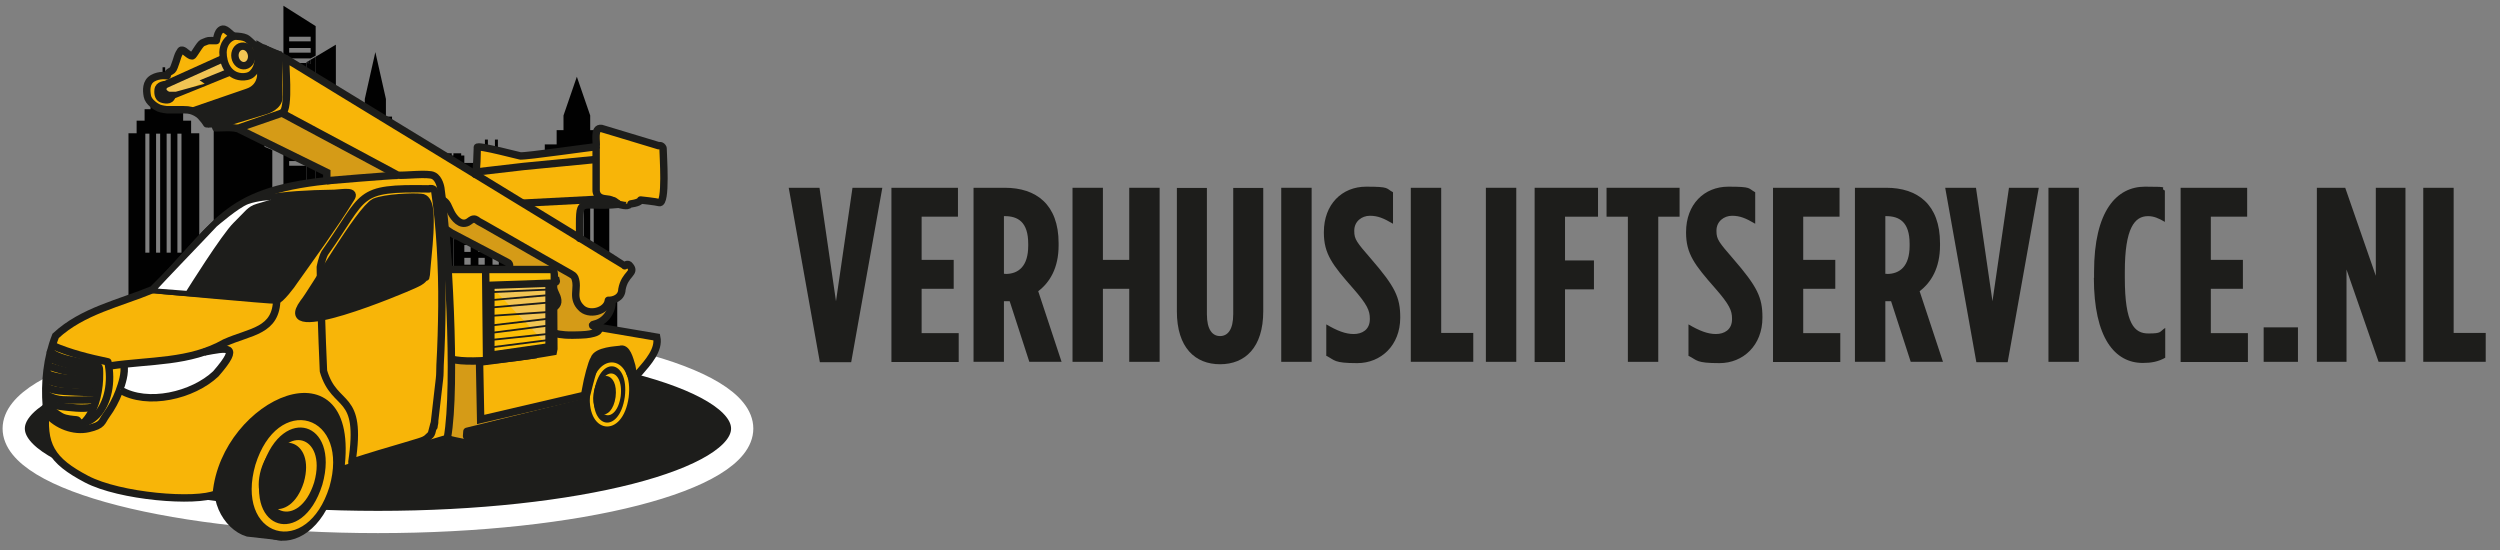 <?xml version="1.0" encoding="UTF-8"?>
<svg xmlns="http://www.w3.org/2000/svg" version="1.1" viewBox="0 0 1348.7 296.7">
  <rect x="0" y="0" width="1348.7" height="296.7" fill="#808080" stroke="none"/>
  <defs>
    <style>
      .cls-1, .cls-2, .cls-3, .cls-4, .cls-5, .cls-6, .cls-7, .cls-8 {
        fill: none;
      }

      .cls-9, .cls-10, .cls-11, .cls-2, .cls-12, .cls-4, .cls-6, .cls-7, .cls-13, .cls-8 {
        stroke: #1d1d1b;
      }

      .cls-9, .cls-10, .cls-11, .cls-3, .cls-12, .cls-4, .cls-14, .cls-5, .cls-6, .cls-13, .cls-8 {
        stroke-miterlimit: 10;
      }

      .cls-9, .cls-15 {
        fill: #f8b508;
      }

      .cls-9, .cls-11, .cls-2, .cls-12, .cls-4, .cls-5, .cls-7, .cls-8 {
        stroke-width: 4px;
      }

      .cls-10, .cls-16, .cls-11, .cls-14 {
        fill: #1d1d1b;
      }

      .cls-10, .cls-3, .cls-13 {
        stroke-width: 2.1px;
      }

      .cls-17 {
        fill: #010101;
      }

      .cls-18 {
        fill: #f8b60f;
      }

      .cls-19 {
        fill: #f2c554;
      }

      .cls-2, .cls-7 {
        stroke-linejoin: round;
      }

      .cls-3 {
        stroke: #fcbe06;
      }

      .cls-12, .cls-20 {
        fill: #fff;
      }

      .cls-14 {
        stroke: #fff;
        stroke-width: 12px;
      }

      .cls-5 {
        stroke: #f8b508;
      }

      .cls-21, .cls-13 {
        fill: #fcbe06;
      }

      .cls-22 {
        fill: #d59b17;
      }

      .cls-7, .cls-8 {
        stroke-linecap: round;
      }

      .cls-23 {
        display: none;
      }
    </style>
  </defs>
  <!-- Generator: Adobe Illustrator 28.6.0, SVG Export Plug-In . SVG Version: 1.2.0 Build 709)  -->
  <g>
    <g id="Laag_14" class="cls-23">
      <rect class="cls-18" x="-9.8" y="-9.8" width="1437" height="1437"/>
    </g>
    <g id="Floor">
      <ellipse class="cls-14" cx="203.9" cy="231.2" rx="196.5" ry="50.4"/>
      <path class="cls-18" d="M331.4,194.7c.5.3.9.6,1.4.9s1.4.7,2.1.8,1.7.2,2.6,0,1.6-.7,2.1-1.3,1-1.3,1.2-2.1,0-2-.4-2.9-1.8-1.9-3.1-2.1-2.6-.1-3.9.2-1.5.9-1.7,1.7c-.1.4-.1.9,0,1.3.1.4.3.8.6,1.1h0c-.1,0-.3-.3-.4-.4.4.5.7,1.1,1,1.7l-.3-.6c.3.6.5,1.3.6,2v-.7c0,.6,0,1.1,0,1.7s.3,1.3.7,1.8,1.1.8,1.8.7,1.3-.2,1.8-.7.7-1.1.7-1.8c0-1.2,0-2.5-.4-3.6s-.5-1.3-.8-1.9-.8-1.2-1.2-1.8l-1.1,4.2c.3,0,.7-.2,1-.2h-.7c.5,0,1,0,1.5,0h-.7c.3,0,.5,0,.8.1l-.6-.3c.2,0,.3.2.5.3l-.5-.4c.1,0,.2.2.3.3l-.4-.5c0,.1.1.2.2.3l-.3-.6c0,.1,0,.3.1.4v-.7c0,.1,0,.2,0,.4v-.7c0,.1,0,.3,0,.4l.3-.6c0,.2-.2.3-.3.5l.4-.5c-.1.1-.2.3-.4.4l.5-.4c-.2.1-.4.3-.6.4l.6-.3c-.2,0-.4.1-.6.2h.7c-.2,0-.5,0-.7,0h.7c-.4,0-.7,0-1.1-.2l.6.3c-.7-.3-1.3-.7-1.9-1.2s-1.4-.4-1.9-.3-1.2.6-1.5,1.1-.5,1.3-.3,1.9.6,1.1,1.1,1.5h0Z"/>
      <path class="cls-18" d="M331.9,191.1c.3,0,0,0-.1,0-.2,0-.3,0-.5-.1-.3,0-.7-.2-1-.3-.7-.2-1.4-.5-2.2-.6-1.7-.4-3.5-.6-5.1,0s-2,1.5-1.8,2.7,1.2,2.1,2.5,2.2,2.8,0,4.3,0,1.4,0,2,0,.5,0,.3,0,.2,0,.3,0c.4,0,.7.2,1.1.3-.2,0,0,0,0,0s.3.2.4.2.3.2.4.3.3.2,0,0c.5.4,1,.9,1.4,1.3s.4.5.7.7.4.5.3.3.1.2.2.2c.4.6.8,1.2,1.1,1.8.5.9,1.8,1.5,2.8,1.1s1.8-1.3,1.8-2.4c.1-2,.1-4.1,0-6.1s-.2-2.2-.7-3.2-1.9-1.7-3.3-1.9c-3.9-.3-8,.4-11.7,1.6s-2.2,1.7-1.7,3.1,1.8,2.2,3.1,1.7,3-.9,4.6-1.2.4,0,.5,0c.5,0-.6,0,.3,0s.7,0,1.1-.1c.8,0,1.6,0,2.5,0s.7,0,1.1,0h.3c-.2,0-.4-.1-.6-.3-.3,0-.4-.2-.5-.5,0-.2,0-.2,0,0,0,.1,0,.3,0,.4,0,.4,0-.7,0,.2s0,.8.1,1.2c.1,1.8.1,3.5,0,5.3l4.7-1.3c-.8-1.4-1.8-2.8-2.9-4s-2.4-2.4-3.9-3-3.4-1-5.2-.9-3.3.2-4.9,0l.7,4.9c.2,0,.3-.1.5-.1.3,0,.3,0,.1,0,.4,0,.7,0,1.1,0-.2,0-.2,0,.1,0,.2,0,.4,0,.5.1.3,0,.6.2.9.2,1.5.4,2.9.8,4.4,1s2.6-1.3,2.5-2.5-1.1-2.3-2.5-2.5h0Z"/>
      <path class="cls-18" d="M333.3,194.2c0,0,.5.4.2.2s.1,0,.1.1c.3.2.5.5.7.7s.3.4.1.1.1.2.2.2c.2.3.4.6.5.9l3.9-3c-.8-.8-1.4-1.8-2.3-2.6s-2.5-1.5-3.9-1.7c-3-.4-6-.3-9,.3s-2.1,1.9-1.7,3.1,1.7,2,3.1,1.7.6-.1,1-.2c.2,0,.3,0,.5,0-.3,0-.2,0,0,0,.6,0,1.1-.1,1.7-.1,1.2,0,2.5,0,3.6.1-.7-.1.2,0,.4,0,.2,0,.4,0,.6.2.1,0,.3,0,.4.1-.3-.1-.3-.1,0,0,.1,0,.2.1.3.2-.2-.2-.2-.2,0,0,.7.7,1.3,1.6,2,2.3s2.3,1,3.3.2,1.2-2.1.6-3.2c-.9-1.7-2.2-3-3.7-4.1s-2.8-.2-3.4.9-.3,2.6.9,3.4h0Z"/>
      <path class="cls-16" d="M326.9,195.2c.8,0,1.7,0,2.5.1s-.4,0,.1,0,.4,0,.7.1c.4,0,.8.2,1.2.3s.8.2,1.1.3.4.1.6.2.8.3.2,0c.8.3,1.5.7,2.2,1.2,1.6,1,3.8-.3,3.8-2.2s-.8-3.7-2.3-5-3.8-1.9-5.9-1.4l3.1,3.1h0c-.2.3-.4.6-.6,1-.4.3-.8.5-1.3.5-.4,0-.5,0-.3,0-.8-.3-.1,0,0,0s.9.4,1,.6c-.3-.2-.3-.3-.1,0,0,0,.2.1.2.2.2.1.3.3.5.5s.5.4.4.5c-.2-.3-.3-.3,0-.1,0,0,0,.1.1.2.2.3.4.7.6,1,0,0,0,.2.1.3.1.2,0,.2,0-.1,0,0,.2.5.2.5.1.4.2.8.3,1.2,0,.3,0,.2,0-.2,0,.1,0,.2,0,.3,0,.2,0,.4,0,.7l4.3-1.8c-1-1-2-1.9-3.1-2.9s-2.6-1-3.5,0-1,2.6,0,3.5,2,1.9,3.1,2.9c1.6,1.5,4.3.4,4.3-1.8s-1.1-5.3-2.8-7.4-1.8-1.8-2.9-2.4-1.5-.7-2.4-.7-1.1.2-1.6.4c-.7.4-1,1-1.3,1.7s0,1.9.6,2.4,1.5.8,2.4.6,0,0-.1,0c0,0,.3,0,.4,0s.4,0,.1,0,0,0,.2,0,.2,0,.3,0c.4.1-.3-.2,0,0s.2.1.3.2c0,0,0,0,.1,0,.2.1,0,0-.2-.1,0,0,.4.4.5.5-.2-.3-.2-.3-.1-.2,0,0,0,0,0,.1,0,0,.1.2.2.3.2.2-.2-.5,0,0s0,.2,0,.3.1.6,0,.2,0,.1,0,.2l3.8-2.2c-3.4-2-7.3-3.1-11.3-3s-2.6,1.1-2.5,2.5,1.1,2.5,2.5,2.5h0Z"/>
      <path class="cls-16" d="M333.2,195.5c.3.1.7.2,1.1.3.9.2,1.9,0,2.5-.7s.6-.8.8-1.3.2-1.3,0-1.9-.5-1.2-.9-1.6c-.7-.7-1.6-1.1-2.5-1.3s-1.4-.4-2.1-.5-1.4,0-1.9.3c-.3.2-.5.4-.7.6-.2.2-.4.5-.4.9-.1.6-.1,1.4.3,1.9s.9,1,1.5,1.1,1,.3,1.5.4.9.2,1.3.4l-.6-.3c.2,0,.3.2.5.3l-.5-.4c0,0,.2.2.3.3l-.4-.5c0,0,.1.2.1.2l-.3-.6c0,.1,0,.2,0,.3v-.7c0,0,0,.2,0,.3v-.7c0,0,0,.2,0,.3l.3-.6c0,0,0,.1,0,.2l.4-.5s0,0,0,0l2.4-.6-1.1-.3c-.6-.2-1.4,0-1.9.3-.3.2-.5.4-.7.6-.2.2-.4.5-.4.9-.1.6-.1,1.4.3,1.9s.9,1,1.5,1.1h0Z"/>
      <path class="cls-16" d="M332.1,192.1l1.5,3.5,1.7-3.1h0c.2,0,.4,0,.7,0,0,0-.1,0-.2,0h.7c0,0-.1,0-.2,0l.6.3c0,0-.1,0-.2-.1l.5.4s0,0-.1-.1l.4.5s0,0,0-.1l.3.6h0c0-.4-.2-.7-.4-.9-.2-.3-.4-.5-.7-.6-.3-.2-.6-.3-.9-.3-.3,0-.7,0-1,0-.6.2-1.2.6-1.5,1.1l-.3.6c-.1.4-.1.9,0,1.3.1.2.2.5.3.7s.3.4.4.6.2.2.4.3.2.2.4.3c.2.1.5.2.7.3s.1,0,.2,0c.6.1,1,.1,1.6,0,.3,0,.6-.2.9-.4.3-.2.5-.4.6-.7l.3-.6c.1-.4.1-.9,0-1.3l-1.5-3.5c0-.3-.2-.6-.4-.9-.2-.3-.4-.5-.7-.6-.3-.2-.6-.3-.9-.3-.3,0-.7,0-1,0-.6.2-1.2.6-1.5,1.1l-.3.6c-.1.4-.1.9,0,1.3h0Z"/>
      <g>
        <polygon class="cls-17" points="297.9 143.4 302.4 143.4 302.4 82.3 304.3 82.3 304.3 143.4 307.8 143.4 307.8 82.3 309.6 82.3 309.6 136.7 313.1 136.7 313.1 82.3 314.9 82.3 314.9 134 316.3 134 316.3 136.7 318.4 136.7 318.4 82.3 320.3 82.3 320.3 136.7 323.6 136.7 323.6 143.4 328.7 143.4 328.7 77.9 322.5 77.9 322.5 70.2 318.4 70.2 318.4 62.3 311.2 41.4 304 62.3 304 70.2 300.3 70.2 300.3 77.9 293.9 77.9 293.9 136.7 297.9 136.7 297.9 143.4"/>
        <polygon class="cls-17" points="275 192.5 286.8 192.5 286.8 183.3 275 183.3 275 192.5"/>
        <polygon class="cls-17" points="248.1 107.9 248.1 99.5 255.5 99.5 255.5 94.2 264.1 94.2 264.1 99.5 271.5 99.5 271.5 107.9 275 107.9 275 143.4 282 143.4 282 136.7 286.8 136.7 286.8 97.5 277.9 97.5 277.9 87.9 274.8 87.9 274.8 83.9 268.6 83.9 268.6 75.3 267 75.3 267 83.9 263.2 83.9 263.2 75.3 261.6 75.3 261.6 83.9 256.8 83.9 256.8 87.9 250.5 87.9 250.5 83.9 248.8 83.9 248.8 82.7 244.6 82.7 244.6 83.9 243.7 83.9 243.7 82.7 239.7 82.7 239.7 83.9 238.4 83.9 238.4 82.7 234.4 82.7 234.4 83.9 232.5 83.9 232.5 87.9 230 87.9 230 97.5 222 97.5 222 133.6 240.3 133.6 240.3 138.7 239 138.7 239 183.4 222 183.4 222 192.5 244.6 192.5 244.6 107.9 248.1 107.9"/>
        <polygon class="cls-17" points="215 156.6 214.2 156.6 214.2 183.4 188.6 183.4 188.6 186.3 216.4 186.3 216.4 183.4 215 183.4 215 156.6"/>
        <path class="cls-17" d="M192.6,151h3.2v-57.8,57.8h14.1v-57.8,57.8h5.1v-12.3h-1.7v-5.2h3.2v-50.5h-5v-20.1h-3.3v-9.5l-5.7-25.3-5.7,25.3v9.5h-3v20.1h-5v63.6h4v4.3ZM202.8,93.3v52.4-52.4Z"/>
        <polygon class="cls-17" points="119.8 122.3 137.4 122.3 137.4 129.8 146.9 129.8 146.9 80.9 142.7 79.2 142.7 64 131.8 59.4 131.8 47.7 130.2 47.7 130.2 58.7 119.7 54.3 119.7 69.5 115.3 67.6 115.3 129.8 119.8 129.8 119.8 122.3"/>
        <path class="cls-17" d="M74.1,164.1h-3.2v-4.9h21.2v-4.8h15.4v-82.5h-4.4v-6.8h-4.3v-6.2h-3.2v-5.2h-2v-5.6h-4.5v-11.8h-1.4v11.8h-4.5v5.6h-2v5.2h-3.2v6.2h-4.3v6.8h-4.4v121.6h38.3v-10.9h-33.4v-18.4ZM95.7,72.1h2.2v64.2h-2.2v-64.2ZM89.9,72.1h2.2v64.2h-2.2v-64.2ZM84.2,72.1h2.2v64.2h-2.2v-64.2ZM78.4,72.1h2.2v64.2h-2.2v-64.2Z"/>
        <rect class="cls-17" x="244.6" y="192.5" width="30.4" height=".8"/>
        <path class="cls-17" d="M272.9,183.3v-39.9h2.1v-35.4h-3.5v-8.4h-7.3v-5.4h-8.7v5.4h-7.3v8.4h-3.5v84.6h30.4v-9.3h-2.1ZM253.9,176.8h-3.4v-3.7h3.4v3.7ZM253.9,170h-3.4v-3.7h3.4v3.7ZM253.9,163.2h-3.4v-3.7h3.4v3.7ZM253.9,156.4h-3.4v-3.7h3.4v3.7ZM253.9,149.6h-3.4v-3.7h3.4v3.7ZM253.9,142.8h-3.4v-3.7h3.4v3.7ZM253.9,135.9h-3.4v-3.7h3.4v3.7ZM253.9,129.1h-3.4v-3.7h3.4v3.7ZM253.9,122.3h-3.4v-3.7h3.4v3.7ZM253.9,115.5h-3.4v-3.7h3.4v3.7ZM261.5,176.8h-3.4v-3.7h3.4v3.7ZM261.5,170h-3.4v-3.7h3.4v3.7ZM261.5,163.2h-3.4v-3.7h3.4v3.7ZM261.5,156.4h-3.4v-3.7h3.4v3.7ZM261.5,149.6h-3.4v-3.7h3.4v3.7ZM261.5,142.8h-3.4v-3.7h3.4v3.7ZM261.5,135.9h-3.4v-3.7h3.4v3.7ZM261.5,129.1h-3.4v-3.7h3.4v3.7ZM261.5,122.3h-3.4v-3.7h3.4v3.7ZM261.5,115.5h-3.4v-3.7h3.4v3.7ZM269.1,176.8h-3.4v-3.7h3.4v3.7ZM269.1,170h-3.4v-3.7h3.4v3.7ZM269.1,163.2h-3.4v-3.7h3.4v3.7ZM269.1,156.4h-3.4v-3.7h3.4v3.7ZM269.1,149.6h-3.4v-3.7h3.4v3.7ZM269.1,142.8h-3.4v-3.7h3.4v3.7ZM269.1,135.9h-3.4v-3.7h3.4v3.7ZM269.1,129.1h-3.4v-3.7h3.4v3.7ZM269.1,122.3h-3.4v-3.7h3.4v3.7ZM269.1,115.5h-3.4v-3.7h3.4v3.7Z"/>
        <polygon class="cls-17" points="152.9 185 152.9 187.1 165.3 187.1 165.3 185 152.9 185"/>
        <path class="cls-17" d="M165.3,89.4h-9.3v-2.5h9.3v-3.7h-9.3v-2.5h9.3v-3.7h-9.3v-2.5h9.3v-3.7h-9.3v-2.5h9.3v-3.7h-9.3v-2.5h9.3v-3.7h-9.3v-2.5h9.3v-3.3h-9.3v-2.5h9.3v-3.7h-9.3v-2.5h9.3v-3.7h-9.3v-2.5h9.3v-3.7h-9.3v-2.5h11.6c0,.1,2.7-1.5,2.7-1.5v-15.9l-17.4-11v118.7h12.4v-32.9ZM156,19.8h11.6v2.5h-11.6v-2.5ZM156,25.9h11.6v2.5h-11.6v-2.5Z"/>
        <polygon class="cls-17" points="178.2 185 170.3 185 170.3 187.1 181.2 187.1 181.2 183.4 178.2 183.4 178.2 185"/>
        <polygon class="cls-17" points="178.2 129.8 178.2 146.7 181.2 146.7 181.2 24.1 170.3 30.6 170.3 129.8 178.2 129.8"/>
        <polygon class="cls-17" points="165.3 185 165.3 187.1 170.3 187.1 170.3 185 165.3 185"/>
        <polygon class="cls-17" points="167.6 34.5 165.3 34.5 165.3 38.2 167.6 38.2 167.6 40.7 165.3 40.7 165.3 44.4 167.6 44.4 167.6 46.8 165.3 46.8 165.3 50.5 167.6 50.5 167.6 53 165.3 53 165.3 56.2 167.6 56.2 167.6 58.7 165.3 58.7 165.3 62.4 167.6 62.4 167.6 64.8 165.3 64.8 165.3 68.5 167.6 68.5 167.6 71 165.3 71 165.3 74.6 167.6 74.6 167.6 77.1 165.3 77.1 165.3 80.8 167.6 80.8 167.6 83.3 165.3 83.3 165.3 86.9 167.6 86.9 167.6 89.4 165.3 89.4 165.3 122.3 165.9 122.3 165.8 129.8 170.3 129.8 170.3 30.6 167.6 32.2 167.6 34.5"/>
        <polygon class="cls-17" points="167.6 32.2 166.3 33 166.7 33 166.7 33.6 165.3 33.6 165.3 34.5 167.6 34.5 167.6 32.2"/>
        <polygon class="cls-17" points="165.3 33.6 166.7 33.6 166.7 33 166.3 33 165.3 33.6 165.3 33.6"/>
        <polygon class="cls-17" points="167.6 38.2 165.3 38.2 165.3 39.1 166.7 39.1 166.7 39.8 165.3 39.8 165.3 40.7 167.6 40.7 167.6 38.2"/>
        <rect class="cls-17" x="165.3" y="39.1" width="1.4" height=".7"/>
        <polygon class="cls-17" points="167.6 44.4 165.3 44.4 165.3 45.3 166.7 45.3 166.7 45.9 165.3 45.9 165.3 46.8 167.6 46.8 167.6 44.4"/>
        <rect class="cls-17" x="165.3" y="45.3" width="1.4" height=".7"/>
        <polygon class="cls-17" points="167.6 50.5 165.3 50.5 165.3 51.4 166.7 51.4 166.7 52.1 165.3 52.1 165.3 53 167.6 53 167.6 50.5"/>
        <rect class="cls-17" x="165.3" y="51.4" width="1.4" height=".7"/>
        <polygon class="cls-17" points="167.6 56.2 165.3 56.2 165.3 57.1 166.7 57.1 166.7 57.8 165.3 57.8 165.3 58.7 167.6 58.7 167.6 56.2"/>
        <rect class="cls-17" x="165.3" y="57.1" width="1.4" height=".7"/>
        <polygon class="cls-17" points="167.6 62.4 165.3 62.4 165.3 63.3 166.7 63.3 166.7 63.9 165.3 63.9 165.3 64.8 167.6 64.8 167.6 62.4"/>
        <rect class="cls-17" x="165.3" y="63.3" width="1.4" height=".7"/>
        <polygon class="cls-17" points="167.6 68.5 165.3 68.5 165.3 69.4 166.7 69.4 166.7 70.1 165.3 70.1 165.3 71 167.6 71 167.6 68.5"/>
        <rect class="cls-17" x="165.3" y="69.4" width="1.4" height=".7"/>
        <polygon class="cls-17" points="167.6 74.6 165.3 74.6 165.3 75.6 166.7 75.6 166.7 76.2 165.3 76.2 165.3 77.1 167.6 77.1 167.6 74.6"/>
        <rect class="cls-17" x="165.3" y="75.6" width="1.4" height=".7"/>
        <polygon class="cls-17" points="167.6 80.8 165.3 80.8 165.3 81.7 166.7 81.7 166.7 82.4 165.3 82.4 165.3 83.3 167.6 83.3 167.6 80.8"/>
        <rect class="cls-17" x="165.3" y="81.7" width="1.4" height=".7"/>
        <polygon class="cls-17" points="167.6 86.9 165.3 86.9 165.3 87.8 166.7 87.8 166.7 88.5 165.3 88.5 165.3 89.4 167.6 89.4 167.6 86.9"/>
        <rect class="cls-17" x="165.3" y="87.8" width="1.4" height=".7"/>
        <path class="cls-17" d="M333,143.4h-4.2v20h-34.8v-3h-1.4v-4.1h1.4v-3.4h-1.4v-4.1h1.4v-12h-3.5v-2.6h-1.6v2.6h-2.1v12h.7v4.1h-.7v3.4h.7v4.1h-.7v3.4h.7v4.1h-.7v3.4h.7v4.1h-.7v8h46.2c0,.1,0-39.9,0-39.9ZM297.9,175.3h-5.3v-4.1h5.3v4.1ZM297.9,167.8h-5.3v-4.1h5.3v4.1ZM313.3,175.3h-5.3v-4.1h5.3v4.1ZM313.3,167.8h-5.3v-4.1h5.3v4.1ZM323.7,175.3h-5.3v-4.1h5.3v4.1ZM323.7,167.8h-5.3v-4.1h5.3v4.1Z"/>
        <polygon class="cls-17" points="318.4 160.3 318.4 156.2 318.4 156.2 318.4 152.8 318.4 152.8 318.4 148.7 318.4 148.7 318.4 136.7 316.3 136.7 316.3 134 314.9 134 314.9 163.3 318.4 163.3 318.4 160.3 318.4 160.3"/>
        <polygon class="cls-17" points="323.6 136.7 320.3 136.7 320.3 148.7 323.7 148.7 323.7 152.8 320.3 152.8 320.3 156.2 323.7 156.2 323.7 160.3 320.3 160.3 320.3 163.3 328.7 163.3 328.7 143.4 323.6 143.4 323.6 136.7"/>
        <rect class="cls-17" x="309.6" y="136.7" width="3.5" height="12"/>
        <rect class="cls-17" x="309.6" y="152.8" width="3.5" height="3.4"/>
        <rect class="cls-17" x="309.6" y="160.3" width="3.5" height="3"/>
        <polygon class="cls-17" points="297.9 148.7 297.9 152.8 293.9 152.8 293.9 156.2 297.9 156.2 297.9 160.3 293.9 160.3 293.9 163.3 302.4 163.3 302.4 143.4 297.9 143.4 297.9 136.7 293.9 136.7 293.9 148.7 297.9 148.7"/>
        <rect class="cls-17" x="304.3" y="143.4" width="3.5" height="20"/>
        <rect class="cls-17" x="302.4" y="163.3" width="1.9"/>
        <polygon class="cls-17" points="303.4 143.4 303.4 162.5 303.3 162.5 303.3 143.4 302.4 143.4 302.4 163.3 304.3 163.3 304.3 143.4 303.4 143.4"/>
        <rect class="cls-17" x="303.3" y="143.4" width=".2" height="19.1"/>
        <rect class="cls-17" x="307.8" y="163.3" width="1.9"/>
        <polygon class="cls-17" points="308.8 160.3 308.8 162.5 308.6 162.5 308.6 160.3 308 160.3 308 156.2 308.6 156.2 308.6 152.8 308 152.8 308 148.7 308.6 148.7 308.6 136.7 308 136.7 308 143.4 307.8 143.4 307.8 163.3 309.6 163.3 309.6 160.3 308.8 160.3"/>
        <rect class="cls-17" x="308.8" y="152.8" width=".9" height="3.4"/>
        <rect class="cls-17" x="308.8" y="136.7" width=".9" height="12"/>
        <rect class="cls-17" x="308.6" y="160.3" width=".2" height="2.2"/>
        <rect class="cls-17" x="308.6" y="152.8" width=".2" height="3.4"/>
        <rect class="cls-17" x="308.6" y="136.7" width=".2" height="12"/>
        <rect class="cls-17" x="313.1" y="163.3" width="1.9"/>
        <polygon class="cls-17" points="314.7 134 314.7 136.7 314.1 136.7 314.1 162.5 313.9 162.5 313.9 136.7 313.1 136.7 313.1 148.7 313.3 148.7 313.3 152.8 313.1 152.8 313.1 156.2 313.3 156.2 313.3 160.3 313.1 160.3 313.1 163.3 314.9 163.3 314.9 134 314.7 134"/>
        <rect class="cls-17" x="313.9" y="136.7" width=".2" height="25.8"/>
        <rect class="cls-17" x="318.4" y="163.3" width="1.9"/>
        <rect class="cls-17" x="319.4" y="136.7" width=".9" height="12"/>
        <rect class="cls-17" x="319.4" y="152.8" width=".9" height="3.4"/>
        <polygon class="cls-17" points="319.4 160.3 319.4 162.5 319.2 162.5 319.2 160.3 318.4 160.3 318.4 163.3 320.3 163.3 320.3 160.3 319.4 160.3"/>
        <rect class="cls-17" x="318.4" y="136.7" width=".9" height="12"/>
        <rect class="cls-17" x="318.4" y="152.8" width=".9" height="3.4"/>
        <rect class="cls-17" x="319.2" y="136.7" width=".2" height="12"/>
        <rect class="cls-17" x="319.2" y="152.8" width=".2" height="3.4"/>
        <rect class="cls-17" x="319.2" y="160.3" width=".2" height="2.2"/>
        <polygon class="cls-17" points="282.2 175.3 282.2 171.2 286.8 171.2 286.8 167.8 282.2 167.8 282.2 163.7 286.8 163.7 286.8 160.3 282.2 160.3 282.2 156.2 286.8 156.2 286.8 152.8 282.2 152.8 282.2 148.7 286.8 148.7 286.8 136.7 282 136.7 282 143.4 275 143.4 275 183.3 286.8 183.3 286.8 175.3 282.2 175.3"/>
        <rect class="cls-17" x="254" y="162.3" width="39.9" height="2.1" transform="translate(110 436.9) rotate(-89.9)"/>
        <polygon class="cls-17" points="220.1 170.6 220.1 167.7 222 167.7 222 165.3 220.1 165.3 220.1 162.4 222 162.4 222 160 220.1 160 220.1 157.1 222 157.1 222 154.7 220.1 154.7 220.1 151.8 222 151.8 222 149.4 220.1 149.4 220.1 146.5 222 146.5 222 144.1 220.1 144.1 220.1 141.2 222 141.2 222 133.6 216.4 133.6 216.4 183.4 222 183.4 222 170.6 220.1 170.6"/>
        <path class="cls-17" d="M239,138.7h1.3v-5.2h-18.3v7.7h1v2.9h-1v2.4h1v2.9h-1v2.4h1v2.9h-1v2.4h1v2.9h-1v2.4h1v2.9h-1v2.4h1v2.9h-1v12.8h17v-44.7ZM228.6,170.6h-2.9v-2.9h2.9v2.9ZM228.6,165.3h-2.9v-2.9h2.9v2.9ZM228.6,160h-2.9v-2.9h2.9v2.9ZM228.6,154.7h-2.9v-2.9h2.9v2.9ZM228.6,149.4h-2.9v-2.9h2.9v2.9ZM228.6,144.1h-2.9v-2.9h2.9v2.9ZM234.3,170.6h-2.9v-2.9h2.9v2.9ZM234.3,165.3h-2.9v-2.9h2.9v2.9ZM234.3,160h-2.9v-2.9h2.9v2.9ZM234.3,154.7h-2.9v-2.9h2.9v2.9ZM234.3,149.4h-2.9v-2.9h2.9v2.9ZM234.3,144.1h-2.9v-2.9h2.9v2.9Z"/>
        <polygon class="cls-17" points="213.2 133.6 213.2 138.7 215 138.7 215 151 215.9 151 215.9 156.6 215 156.6 215 183.4 216.4 183.4 216.4 133.6 213.2 133.6"/>
        <path class="cls-17" d="M148.6,180.5v-4.5h4.3v-3.8h-4.3v-4.5h4.3v-3.8h-4.3v-4.5h4.3v-3.8h-4.3v-4.5h4.3v-3.8h-4.3v-4.5h4.3v-3.8h-4.3v-4.5h4.3v-12h-4.3v7.4h-1.7v42h-9.5v.5h-5.9v-.5h-1.6v10.8h-22.2v2.4h45.2c0,0,0-4.4,0-4.4h-4.3ZM137.4,180.5h-5.9v-4.5h5.9v4.5Z"/>
        <polygon class="cls-17" points="111.9 159.1 115.3 159.1 115.3 129.8 107.7 129.8 107.7 154.3 111.9 154.3 111.9 159.1"/>
        <path class="cls-17" d="M133.1,159.1v.2h4.3v4.5h-4.3v.2h-3.2v7.7h1.6v-4.1h5.9v4.1h9.5v-42h-9.5v-7.4h-17.6v7.4h-4.5v29.4h17.8ZM131.5,134.4h5.9v4.5h-5.9v-4.5ZM131.5,142.7h5.9v4.5h-5.9v-4.5ZM131.5,151h5.9v4.5h-5.9v-4.5ZM120,134.4h5.9v4.5h-5.9v-4.5ZM120,142.7h5.9v4.5h-5.9v-4.5ZM120,151h5.9v4.5h-5.9v-4.5Z"/>
        <polygon class="cls-17" points="154.5 134.4 154.5 138.9 152.9 138.9 152.9 142.7 154.5 142.7 154.5 147.2 152.9 147.2 152.9 151 154.5 151 154.5 151 160.1 151 160.1 151 165.3 151 165.3 147.2 160.1 147.2 160.1 142.7 165.3 142.7 165.3 138.9 160.1 138.9 160.1 134.4 165.3 134.4 165.3 122.3 152.9 122.3 152.9 134.4 154.5 134.4"/>
        <polygon class="cls-17" points="165.3 183.4 155.7 183.4 155.7 156.6 153.8 156.6 153.8 155.6 152.9 155.6 152.9 159.3 154.5 159.3 154.5 163.9 152.9 163.9 152.9 167.7 154.5 167.7 154.5 172.2 152.9 172.2 152.9 176 154.5 176 154.5 180.5 152.9 180.5 152.9 185 165.3 185 165.3 183.4"/>
        <polygon class="cls-17" points="170.3 129.8 170.3 151 177.2 151 177.2 146.7 178.2 146.7 178.2 129.8 170.3 129.8"/>
        <polygon class="cls-17" points="170.3 185 178.2 185 178.2 183.4 170.3 183.4 170.3 185"/>
        <polygon class="cls-17" points="165.3 183.4 165.3 185 170.3 185 170.3 183.4 165.3 183.4"/>
        <polygon class="cls-17" points="166 151 170.3 151 170.3 129.8 165.8 129.8 165.9 122.3 165.3 122.3 165.3 134.4 166 134.4 166 138.9 165.3 138.9 165.3 142.7 166 142.7 166 147.2 165.3 147.2 165.3 151 166 151 166 151"/>
        <rect class="cls-17" x="107.5" y="154.3" width=".2" height="15.4"/>
        <rect class="cls-17" x="107.5" y="179.2" width=".2" height="3.2"/>
        <path class="cls-17" d="M102.9,179.2v-9.5h4.7v-15.4h-15.4v4.8h-21.2v4.9h3.2v18.4h33.4v-3.2h-4.7ZM85.9,179.2h-5.1v-9.5h5.1v9.5ZM92.2,179.2h-5.1v-9.5h5.1v9.5ZM101.6,179.2h-5v-9.5h5v9.5Z"/>
        <polygon class="cls-17" points="129.9 171.7 125.9 171.7 125.9 172.2 123.6 172.2 123.6 176 125.9 176 125.9 180.5 120 180.5 120 179.2 118.6 179.2 118.6 171.7 117.3 171.7 117.3 179.2 112.2 179.2 112.2 169.7 115.3 169.7 115.3 159.1 111.9 159.1 111.9 154.3 107.7 154.3 107.7 169.7 107.9 169.7 107.9 179.2 107.7 179.2 107.7 182.5 129.9 182.5 129.9 171.7"/>
        <path class="cls-17" d="M133.1,164.1v-.2h-1.6v-4.5h1.6v-.2h-17.8v10.6h2v2h1.3v-2h1.5v-2.1h5.9v4.1h4v-7.7h3.2ZM125.9,163.9h-5.9v-4.5h5.9v4.5Z"/>
        <rect class="cls-17" x="120" y="159.3" width="5.9" height="4.5"/>
        <rect class="cls-17" x="131.5" y="159.3" width="1.6" height="4.5"/>
        <rect class="cls-17" x="123.6" y="171.7" width="2.3" height=".5"/>
        <polygon class="cls-17" points="120 167.7 120 169.7 123.6 169.7 123.6 171.7 125.9 171.7 125.9 167.7 120 167.7"/>
        <polygon class="cls-17" points="120 179.2 120 180.5 125.9 180.5 125.9 176 123.6 176 123.6 179.2 120 179.2"/>
        <polygon class="cls-17" points="187.3 177.4 187.3 173.8 188.6 173.8 188.6 170.8 187.3 170.8 187.3 167.3 188.6 167.3 188.6 164.3 187.3 164.3 187.3 160.8 188.6 160.8 188.6 146.7 185.3 146.7 185.3 139.6 184.3 139.6 184.3 146.7 181.2 146.7 181.2 160.8 182.5 160.8 182.5 164.3 181.2 164.3 181.2 167.3 182.5 167.3 182.5 170.8 181.2 170.8 181.2 173.8 182.5 173.8 182.5 177.4 181.2 177.4 181.2 183.4 188.6 183.4 188.6 177.4 187.3 177.4"/>
        <path class="cls-17" d="M214.2,156.6h.8v-5.5h-5.1v3-3h-14.1v1.5-1.5h-3.2v-4.3h-4v14.1h2.2v3.6h-2.2v3h2.2v3.6h-2.2v3h2.2v3.6h-2.2v6h25.6v-26.8ZM199.1,177.4h-3.6v-3.6h3.6v3.6ZM199.1,170.8h-3.6v-3.6h3.6v3.6ZM199.1,164.3h-3.6v-3.6h3.6v3.6ZM207.5,177.4h-3.6v-3.6h3.6v3.6ZM207.5,170.8h-3.6v-3.6h3.6v3.6ZM207.5,164.3h-3.6v-3.6h3.6v3.6Z"/>
        <polygon class="cls-17" points="178.9 177.4 178.9 173.8 181.2 173.8 181.2 170.8 178.9 170.8 178.9 167.3 181.2 167.3 181.2 164.3 178.9 164.3 178.9 160.8 181.2 160.8 181.2 146.7 178.2 146.7 178.2 183.4 181.2 183.4 181.2 177.4 178.9 177.4"/>
        <rect class="cls-17" x="215" y="151" width="1" height="5.5"/>
        <polygon class="cls-17" points="160.1 180.5 160.1 176 162.3 176 162.3 173.8 165.3 173.8 165.3 172.2 160.1 172.2 160.1 167.7 162.3 167.7 162.3 167.3 165.3 167.3 165.3 164.3 162.3 164.3 162.3 163.9 160.1 163.9 160.1 159.3 165.3 159.3 165.3 155.6 160.1 155.6 160.1 151 154.5 151 154.5 155.6 153.8 155.6 153.8 156.6 155.7 156.6 155.7 183.4 165.3 183.4 165.3 180.5 160.1 180.5"/>
        <path class="cls-17" d="M177.2,151h-6.9v32.4h7.9v-36.7h-1v4.3ZM174.2,177.4h-3.6v-3.6h3.6v3.6ZM174.2,170.8h-3.6v-3.6h3.6v3.6ZM174.2,164.3h-3.6v-3.6h3.6v3.6Z"/>
        <polygon class="cls-17" points="170.3 151 166 151 166 155.6 165.3 155.6 165.3 159.3 166 159.3 166 163.9 165.8 163.9 165.8 164.3 165.3 164.3 165.3 167.3 165.8 167.3 165.8 167.7 166 167.7 166 172.2 165.3 172.2 165.3 173.8 165.8 173.8 165.8 176 166 176 166 180.5 165.3 180.5 165.3 183.4 170.3 183.4 170.3 151"/>
        <rect class="cls-17" x="153.8" y="151" width=".7" height="4.5"/>
        <rect class="cls-17" x="160.1" y="151" width="5.2" height="4.5"/>
        <rect class="cls-17" x="165.3" y="151" width=".7" height="4.5"/>
        <polygon class="cls-17" points="160.1 163.9 162.3 163.9 162.3 160.8 165.3 160.8 165.3 159.3 160.1 159.3 160.1 163.9"/>
        <polygon class="cls-17" points="165.8 160.8 165.8 163.9 166 163.9 166 159.3 165.3 159.3 165.3 160.8 165.8 160.8"/>
        <polygon class="cls-17" points="162.3 170.8 162.3 167.7 160.1 167.7 160.1 172.2 165.3 172.2 165.3 170.8 162.3 170.8"/>
        <polygon class="cls-17" points="165.3 170.8 165.3 172.2 166 172.2 166 167.7 165.8 167.7 165.8 170.8 165.3 170.8"/>
        <polygon class="cls-17" points="162.3 177.4 162.3 176 160.1 176 160.1 180.5 165.3 180.5 165.3 177.4 162.3 177.4"/>
        <polygon class="cls-17" points="165.3 177.4 165.3 180.5 166 180.5 166 176 165.8 176 165.8 177.4 165.3 177.4"/>
      </g>
      <g>
        <path class="cls-10" d="M330.2,193.6c-11.8,1.3-15.7,2.2-20.3,19.3-2.6,9.6,3.2,18.3,9.1,19.2l9.3-.3"/>
        <path class="cls-10" d="M339.7,214.5c-3.6,25.3-25,21.8-21.9-3.6,3.6-25.3,25-21.8,21.9,3.6Z"/>
        <path class="cls-13" d="M335.9,213.9c-2.4,16.3-16.1,14.1-14.2-2.3,2.4-16.3,16.1-14.1,14.2,2.3Z"/>
        <path class="cls-3" d="M338.1,214.3c-3.1,21.5-21.3,18.6-18.6-3,3.1-21.5,21.3-18.6,18.6,3Z"/>
        <path class="cls-16" d="M332.1,214.2c-2,13.8-13.6,11.9-11.9-1.9,2-13.8,13.6-11.9,11.9,1.9Z"/>
      </g>
      <g>
        <path class="cls-11" d="M165.1,223.8c-23.6-1.2-31.5-.7-44.9,27.6-7.5,15.9,1.9,32.7,13.4,36.1l18.6,2.1"/>
        <path class="cls-11" d="M178.9,263.1c-13.4,42.9-54.7,30.5-42.5-12.6,13.4-42.9,54.7-30.5,42.5,12.6Z"/>
        <path class="cls-9" d="M171.4,260.8c-8.6,27.7-35.3,19.7-27.4-8.2,8.6-27.7,35.3-19.7,27.4,8.2Z"/>
        <path class="cls-5" d="M175.8,262.1c-11.4,36.5-46.6,26-36.1-10.8,11.4-36.5,46.6-26,36.1,10.8Z"/>
        <path class="cls-16" d="M163.9,260.2c-7.3,23.3-29.8,16.6-23.1-6.9,7.3-23.3,29.8-16.6,23.1,6.9Z"/>
      </g>
      <path class="cls-15" d="M243.4,175.6c0-9.9-3.3-61.6-4.9-71.7s-8-9.4-8-9.4c0,0-11.2,0-15.8,0-4.6,0-15.7,1.1-23,1.7-7.3.6-14.4,1.2-22.1,2.1-7.7.9-10.9,1.8-22.1,4.5-11.2,2.7-10.3,3.8-15.6,6.4-5.2,2.6-48,45.6-48,45.6l65.3,7.1s0,2.8.1,4.9c.2,2.1-1.8,5.5-2.4,5.3-.6-.1-4.6,5.3-9.2,6.5-4.5,1.2-11,4.9-13.9,6s-6.9,3.7-6.9,3.7c0,0,6.5.8,6.9,1.2s0,0,0,2.8c0,2.8-4.5,7.1-7.6,10.4-3.1,3.3-9.2,5.5-14,7.7s-13.4,3.6-20.6,4.1c-7.2.5-16.9-4.3-16.9-4.3,0,0-2.2,4.7-3.7,7.7s-3.8,8.3-7,10.7-7.4,2.7-12.9,3.1c-5.5.4-16.4-9.2-16.4-9.2,0,0-1,5.5-.3,8.3.6,2.3,2.3,9,3.3,12.8.4.3.8.6,1.1.9.4.5.8,1,1.2,1.5.5.7.7,1.5.8,2.3,2.1,1.7,5.2,3.8,8,5.6,0,0,0,0,0,0,9.8,4.2,18.6,8.5,29,10.9,2.6.6,5.1,1.2,7.6,1.9,1.3.3,2.5.7,3.8,1,.6.1,1.2.3,1.9.4,0,0,.7,0,.8,0,5.4.3,10.8.4,16.3.6.4,0,.8,0,1.3.1,8.8-.8,16.7-2.3,16.7-2.3,0,0,4.4-14.5,6.9-21,2.5-6.5,5.9-10.6,9.7-15,3.8-4.3,8.3-15.4,32.4-16.5,24.1-1.1,17.9,40.3,17.9,40.3l57.4-17.7s2.2-9.8,3-15.8c.8-6,0-35.5,0-45.4Z"/>
      <path class="cls-21" d="M242,145.4h20.5s35,0,35,0c0,0,2.1.7,1.8,2.7s.7,4.7.7,4.7c0,0-1.6,2.2-1.4,2.9s2.3,5.4,2.3,6.2-2.3,4.8-2.3,4.8v22.4c0,0-35.4,5.6-35.4,5.6,0,0-2.5,1.1-4.4.5s-15-1.2-15-1.2l-1.8-48.1"/>
      <path class="cls-22" d="M258.8,195.3s28.7-2.5,32.1-3.7,7.6-1.9,7.6-1.9l.9-10.3s6.2,2.8,11,2,8.9,0,10.3-1.2,2.6-2.6,2.6-2.6l-.8-1.2s11,2.7,15.7,3.3,16.4,2.7,16.4,2.7l-.8,6.1s-4.8,7.9-6,9.3-5.9,5-5.9,5c0,0-1.9-.7-2.1-2.4s-1.8-6.9-1.8-6.9c0,0-4.6-2.6-7.5-2.2s-7,2-7.4,2.7-2.4,3.7-2.6,5.4-3.2,8.8-2.9,10.3-1.7,7-1.7,6.9-6.2,1.9-8.9,2.6-54.8,13.7-54.8,13.7c-.2,1.3-.5,2.6-.7,3.9.5.3,1.1.5,1.6.8s1.1.6,1.4,1.1.3,1.2,0,1.7c-.4.5-1.2.5-1.8.2s-1.1-.7-1.6-1.1c-1.6-1.2-3.9-1.5-5.8-2s-3.6-.9-3.6-.9c0,0,2-20.7,2.4-25.2s.4-17.5.4-17.5c0,0,10.2,1.9,14.6,1.4Z"/>
      <polygon class="cls-22" points="129.9 70.2 176.3 93 176.3 97.6 213.7 94.1 152.3 60.9 128.1 69.3 129.9 70.2"/>
      <path class="cls-22" d="M240.4,109.6s1.1,6,5.2,8.3,9.8,0,9.8,0l53.5,30.4s3,1.2,2.4,4.4-3,4.5,0,9.2,5.3,7.4,9.2,6.2,7.7-6.2,7.7-6.2h2.1s0,5.1-3.4,8.4-7.5,4.4-7.5,4.4l3.9,2.9s-7.6,4.4-12.9,3.7-11-2-11-2l-.9-33.7-23.4-.3s1.2-1.7,0-2.8-33.6-19-33.6-19l-2.4-15.7,1.4,1.7Z"/>
      <path class="cls-15" d="M152.3,60.9l-23.3,8.3s-4-.5-6.3-.5-6.3-.1-6.3-.1l-.6-1.5-4.2-.3s-4.5-6.2-7.8-6.9-13.1,0-15.9-1-7.9-4.1-8.3-7-1.3-8.7,1.3-9.5,8.8-1.6,9.4-1.6,0-1.3,1.3-2.1,3-4.2,3.6-6.1,1.4-5.9,2.9-5.5,4.5,4.8,5.9,2.9,3.9-7,6-7.2,6.7-.9,6.7-.9c0,0-.2-1.8.9-3.6s3.4-2.7,4.1-2.2,3,3.3,4.1,3.3,5-.2,6.8,1.1,5.5,4,5.5,4c0,0,5.7,2.5,6.4,2.6s9.7,4.5,9.7,4.5c0,0,1.8,26.9-2,29.2Z"/>
      <path class="cls-15" d="M154.3,31.7l182.3,111.5s2.8-.2,3,0,2.4.7,1.2,2.7c-1.2,2-3.3,3.4-4.3,6.8-1,3.4.3,6.3-2.4,7.6s-5.9,1.6-5.9,1.6c0,0-3.4,6.7-7.7,6.2s-11.4-2.5-10.1-7.9c1.1-4.1-1.5-12-1.5-12l-53.5-30.4s-2.1,2.6-4.2,2.6-5.5-2.3-6.5-3.9-5.7-8.8-5.7-8.8l-25.3-13.9-61.4-33.1s2.1-4,2.4-7.1-.4-22.1-.4-22.1Z"/>
      <path class="cls-15" d="M256.4,94l1.1-14.5,23.4,4.5,40.7-4.9v-6.9s-.1-3.9,5.2-2.3,26.9,8.1,26.9,8.1l4,1.7s.5,11.9.5,14.9c0,3-.5,5.5-.7,9s-1.6,5.6-1.6,5.6l-9.9-.8s-2.2.4-2.9.8-3.7,2.4-4.5,2-5.6-1.1-5.6-1.1l-14.4.3s-3.9-.5-4.6,1.2-1.2,12.2-1.2,13.2-.2,3.7-.2,3.7l-56.3-33.9"/>
      <path class="cls-15" d="M28.3,186.4s13.8,6.2,18.4,6.8,11.5,2.1,11.5,2.1l.4,2.2s11.4-1.3,14.1-1.5,14.1-.4,22.7-2.3,21.1-6.5,24.9-8.2,12.8-4.9,16.1-6.2,8.7-4.9,9.9-7,2.6-8.5,2.8-10.3-66.3-6.1-66.3-6.1c0,0-13,5.1-18.2,7s-14.5,5.3-19.3,8-13.5,8.3-14.5,9.7-2.4,5.9-2.4,5.9Z"/>
      <path class="cls-1" d="M137.9,222.6c1.7-1.4,3.5-2.7,5.5-3.6.6-.2,1.1-.5,1.7-.7,1.4-.5,2.8-1,4.2-1.5"/>
      <path class="cls-1" d="M137.6,223.9c1.6-2.5,3.9-4.5,6.6-5.7-1.4,2.4-4.3,3.5-6.9,4.7-1.7.8-3.4,1.8-5,2.8-1.2.8-2.4,1.7-3.8,1.6"/>
      <path class="cls-15" d="M258.8,196.5l39.6-6.8.3-10s6.9,2.7,12.6,1.7,8.3-.3,9.4-1.2,1.8-3.8,1.8-3.8l23.6,4,8.5,2s2.2,3-2.4,9.2-10.5,11.2-10.5,11.2c0,0-3.3-11.2-4.9-12.5s-8.3,0-8.3,0c0,0-7.1-1-6.9.3s-2.2,2.8-2.1,4.2-4.7,18.5-4.7,18.5l-55.3,12.9-.6-29.7Z"/>
      <ellipse class="cls-19" cx="131" cy="30" rx="4.2" ry="4.7"/>
      <path class="cls-19" d="M87.9,45.9s-2.8.3-2.8,1.9-.1,4.1,1,4.8,2.9,1.6,4.1,1.2,2.5-2.2,2.5-2.2l-4.1-5.7s-.6,1.5-.7,2.9,4.8,2.8,4.8,2.8l30.8-12.6s.1-.9-.8-1.9-2.2-5.6-2.2-5.6l-31.4,14.2"/>
      <polyline class="cls-19" points="264.8 154.4 296.2 152.8 296.2 187.1"/>
      <path class="cls-15" d="M323.2,69.7l32.7,39.5s2.4-.5,2.3-10.2c-.1-9.7-.8-19.9-.8-19.9l-34.2-9.4Z"/>
      <path class="cls-21" d="M28.3,187.4l29.9,8,.5,2.5,8.1-1.4s1.6,2.2-.7,8.8c-2.3,6.5-5.9,15.3-8.2,18.5s-7.6,6.7-8.5,6.9-5.6,1.3-8.7.7-9-2.5-11.5-4.6-4.7-4.2-4.7-4.2c0,0-.6-7.5-.3-10.2s3.5-25,3.5-25"/>
      <path class="cls-20" d="M65.3,210.1s.9-5.6,1.4-7.1.2-6.5.2-6.5c0,0,13.7-2.3,19-1.9s11.3-.9,14.2-1.5,14.3-3.7,15.6-3.7,6-1.1,6.8,0-2.6,9.2-5.7,12-5.4,6.9-15,9.4c-9.7,2.5-16.5,3.9-19.9,3.6s-16.5-4.4-16.5-4.4Z"/>
      <path class="cls-4" d="M28.3,187.4"/>
      <path class="cls-4" d="M30,181.2c14.5-13.5,34.6-17.6,52.4-25,35.6-34.5,37.1-52.7,93.9-58.7v-4.5l-48.2-23.7,24-8.3,62.5,33.5c3.2.4,16.6-1.3,19.3.3,3.1,1.5,3.9,6.6,3.9,6.6,3.7,26.2,8.7,106.4,3.5,135.1l-57.6,17.1c9.1-68.8-62.5-37.1-67,12.8-10.9,4.9-52.1,1.5-70-7.9-19-10-24.2-18.2-21.7-39.3-1-12.8.3-26,5-38Z"/>
      <path class="cls-2" d="M28.3,186.4c9.7,4.2,19.5,6.6,29.9,8.8,4.8,21.7-9.6,45.8-32.9,26.1"/>
      <path class="cls-4" d="M25.4,223.3c5.3,6.1,14.4,9.7,22.3,7.9s7-3.6,9.7-7.3,5.1-8.1,6.8-12.6c1.6-4.4,3.5-10,2.6-14.7"/>
      <path class="cls-12" d="M64.7,210.3c14.9,8.9,39.4,3,51.7-8.6,14-16.1,6.2-14.1-6.3-11.8"/>
      <path class="cls-11" d="M149.1,161.9c1.7.5,8.7-8.7,9.8-10.6,9.2-13,21-29.1,30.3-44.1,3.3-4.7-4.2-3.1-8.7-2.9-61.9,1-56.9,9.9-97.6,51.9,0,0,63,5.9,66.3,5.7"/>
      <path class="cls-7" d="M231.7,101.8s2.4-.6,2.9,1.6c1.5,9.9,2.4,20,3,30s.9,21.2.8,31.8-.4,21.2-1,31.9c-.1,2.4,0,4.8-.3,7.2l-1,8.6-2,17.4c0-.9.4-1.8.4-2.7-.7,1.9-1,3.9-1.6,5.8-.4,1.3-.9,1.4-1.9,2.4-1.5,1.6-3.2,2-5.3,2.7l-7.3,2.2c-9.3,2.7-18.7,5.5-27.9,8.5-.2,0-.7.2-.7.3,5.9-38.7-9.1-28.3-15.3-49.3-1-22.1-1.4-38-1.7-56.1,0,0,.9-4.9,2.4-7.6,22.5-31.8,16.1-35.3,56.3-34.6Z"/>
      <path class="cls-11" d="M163.6,163.5c5-5.9,30.2-50.1,38.5-54.5,5.8-2.4,20.7-3,25.1-2.5,5.1.2,4.8,10,4.8,13.3,0,8.1-1,16.2-1.7,24.3s-.2,4.3-1.7,6.1-3.3,2.4-5.1,3.3c-6.6,3.1-76.2,32.3-59.8,9.9Z"/>
      <path class="cls-7" d="M152.1,61c4.6-1.4,1.3-29.5,2.2-29.3,7,4.4,182.1,110.9,182.7,111.7,0,0,1.7-1.7,2.8,0,3.5,4.1-2.8,4.1-4.3,12.8-.1,4.5-4.7,6-7.3,5.8-.7,6-10.8,8.6-14.9,3.8-2-2-2.8-4.5-2.7-7.3.1-3,.7-5.7-.5-8.7-.5-1.1-1.3-1.5-2.3-2.1s-2.6-1.5-3.9-2.2c-4.6-2.6-9.1-5.2-13.7-7.8s-10.8-6.2-16.2-9.3l-13.3-7.6c-.8-.5-1.6-.8-2.4-1.3s-1.6-1.4-2.7-1.3c-1.2,0-2.1,1.1-3.2,1.7-4,2.1-7.4-2.2-9-5.2s-1.9-5.3-4.4-6.7"/>
      <path class="cls-4" d="M243.6,125.7l30.1,15.8c1.9.6,1.4,3.4-.1,3.9,0,0-31.6,0-31.6,0l-1.6-21.8,3.2,2.1Z"/>
      <path class="cls-4" d="M330.2,162c.3,5.8-3.5,11.5-9.6,12.9-2.3.5.2,1.3.2,1.3l33.5,5.7c1.4,6.8-4.7,13.6-9.4,19-3.9,4.7-3,1.5-4.1-3.5-1.1-3.7-2.7-10.2-6.3-8.9-1.8.3-12.6.6-14,5.2-1.3,1.9-3.6,10.8-4.5,16.2-.9,5.4-1.4,3.5-1.4,3.5l-55.3,12.9-.6-30.9,30.7-4.1"/>
      <path class="cls-7" d="M256.4,94.1c.9.2,1-14.1,1.1-14.5-.9-1.9,25.5,5.3,23.4,4.5,2.3.4,38.9-4.9,40.7-4.9.5-2.4-1.6-10.6,2.9-9.9,0,0,30.8,9.3,30.8,9.3,0,0,1.7-.5,2.4,1.3,0,3.3,2,30.6-2.1,29.4-1.5-.5-10-1.4-10-1.4-.7,1.8-6.1,2.1-6.1,2.3-.4,1.6-5.9,0-5.6,0-22.8,2.3-21.2-6.2-21.2,18.4"/>
      <path class="cls-4" d="M82.4,156.2c14.1,1.5,54.8,4.1,66.9,4.9,0,17.7-14.2,17.6-28,23.8-19,10.8-40.2,9.3-61.9,12.5"/>
      <path class="cls-11" d="M121.6,184.7"/>
      <path class="cls-4" d="M274.1,145.4h23.4c2.2-.5,1.4,5.8,1.5,5.9h1.1c.3,1.1-.8,1-1.5,1.3,0,0,.2,35.6.2,35.6l-.3,1.5c-12.1,2.1-43.1,7.3-55.1,4"/>
      <path class="cls-4" d="M176.3,97.5s33.8-2.9,38.3-2.9"/>
      <path class="cls-7" d="M127.7,69.2s-2.5-.4-4.6-.4-6.6.2-6.6.2l-.4-1.1s.2-1.1-1.7-1.1h-2.9s-1.1-1.8-1.9-2.6-1.4-2.1-3.6-3.3-3.6-1.7-6.9-1.7-9.1,0-9.1,0c0,0-2.8-.3-4.3-.9s-5.6-3.2-6.2-6.4-.8-7.6,2.9-9.7,7.8-1.3,7.8-1.3c0,0,0-1.3,1.3-2.1s1.7-.7,2.5-2.8,1.4-4,1.8-5.3,1.3-2.9,1.7-3.4,1.3-.2,2,.3,3.7,3.3,4.5,2.4,1.6-2.3,2.9-4.2,2-2.7,3.1-3,1.7-1,3.8-.9,2.9,0,2.9,0c0,0,.4-2.3.9-3.6s1.9-3.5,4.1-2.2,3.3,3.3,5.2,3.4,4.2.3,5.7,1,3.2,2.8,4.3,3.5c1.9,1.1,4.3,1.8,6.4,2.6,3.7,1.4,7.5,3,10.9,5.1"/>
      <polygon class="cls-4" points="264.8 153.9 296.2 152.8 296.2 187.1 264.8 191.6 264.8 153.9"/>
      <line class="cls-4" x1="262" y1="146" x2="262.5" y2="194.8"/>
      <path class="cls-4" d="M321.6,79.1v23.3s-.4,4.2,4.6,4.8,2.6.6,4.2.9,1.9,1.5,3.6,1.9"/>
      <polyline class="cls-4" points="257.5 92.7 282.5 89.8 321.6 86"/>
      <line class="cls-4" x1="281.9" y1="109.6" x2="326.2" y2="107.3"/>
      <path class="cls-4" d="M298.6,165.9s2.6-1,2.3-3.9-2.4-5-2.4-7.2"/>
      <path class="cls-4" d="M299.3,179.8s3.2,1.1,9.8,1,8.3-.3,11-1,3.1-1.7,3.1-2.2-3.5-2.1-3.5-2.1"/>
      <path class="cls-7" d="M241.4,236.5s.6.6,4.1,1.3,4.4.9,4.4.9c0,0,1.1,2.1,3,2.1s2.4-1.9,1.9-2.2-3.1-3.3-3.1-3.3l.2-2.6,63.6-15.8s4.4-18.7,6-20.9c1.6-2.2,1.1-2.9,4.8-4s6.1-1.3,7.3-1.5,2.7-.4,4,2.5,1.7,7.8,2.7,9.2,1.2,2.1,2.8.5"/>
      <path class="cls-4" d="M126.6,19.5c-4,1-6.2,4.8-6.3,8.7,0,6.1,2.9,12.6,9.8,13.2,1.8.2,4.3-.2,5.7-1.4s2.2-2.6,2.8-4.1c.8-2.3,1.1-5.3.4-7.7s-.6-3.2-1.6-3.9"/>
      <ellipse class="cls-4" cx="131.3" cy="30.1" rx="4.5" ry="5.3" transform="translate(-3.3 23.8) rotate(-10.2)"/>
      <path class="cls-4" d="M88.6,45.9l31.9-14.4-31.9,14.4Z"/>
      <path class="cls-4" d="M88.6,45.9s-1.1,1.6-.7,2.9,1.9,2.5,3.4,2.7h1.5c0,.1,31.3-12.7,31.3-12.7"/>
      <path class="cls-4" d="M89.2,45.7s-3.6-.1-3.9,2.8.6,4.4,2,4.9,2.8.6,3.8.3,1.5-1.4,1.6-1.6"/>
      <path class="cls-4" d="M116.2,67.9l27.5-8.4s6.8-2.1,6.7-7-.2-23.1-.2-23.1l-1.7-.5.2,21.7s-.6,3.9-5.7,5.8-31.4,10.5-31.4,10.5"/>
      <path class="cls-4" d="M110.8,65l29.8-10.1s5.6-3.4,5.5-8,0-18.9,0-18.9l-1.5-.8v17.7s-1.4,6.5-6.1,8.1-29.6,10.4-29.6,10.4"/>
      <path class="cls-4" d="M106.9,61l28.7-9.4s6.6-3.4,6.5-8.4.2-16.9.2-16.9l-1.9-1.1.3,15.5s0,6.6-7,9-29.9,10.3-29.9,10.3"/>
      <path class="cls-8" d="M27.2,190s3.5,2.6,10.2,4.1c3.8.9,7.7,1.7,11.5,2.4s2.7.2,3.7.7c1.4.7,1,2.9,1.1,4.5.1,7.8-1.7,17.8-6.6,24.2s-3.8.8-5.8.6-5.6-.4-8-1.6-8.3-5.8-8.3-5.8"/>
      <path class="cls-4" d="M26.5,193.1c8.5,4.2,17.8,5.1,27.1,6.5"/>
      <path class="cls-4" d="M26.1,197.4s6.6,2.4,10.4,2.9,8.3,1,11,1.1,6.3,0,6.3,0"/>
      <path class="cls-4" d="M25.3,201.5s3.3,1.9,11.4,2.6,16.9.5,16.9.5"/>
      <path class="cls-4" d="M25.3,204.7s3.5,2.3,11.2,2.8c7.7.4,17,.9,17,.9"/>
      <path class="cls-4" d="M24.4,208.4s2.5,2.2,10.1,2.7,18,.8,18,.8"/>
      <path class="cls-4" d="M24.4,212.4s3.6,3,9.5,3.3,14.7,0,17,0"/>
      <path class="cls-4" d="M25.3,215.9s1.5,2.6,7.2,3.3,11.9,1.5,16.9.6"/>
      <polyline class="cls-6" points="264.8 157.6 296.2 156.2 296.2 159.2 264.8 161.9 264.8 165.9 296.2 163.2 296.2 168.3 264.8 170.4 264.8 175.6 296.2 171.9 296.2 175.6 264.8 179.6 264.8 183.4 296.2 180.1 296.2 183.4 264.8 187.4"/>
      <path class="cls-20" d="M146.1,107.9s-7,.3-12.2,2.2-17,12.1-17,12.1c0,0-13.8,14.6-18.1,19s-13.7,14.5-13.7,14.5l15.5,1.2s19.1-30.6,25.5-36.8,7.4-8.6,12.3-10.1,7.6-2.2,7.6-2.2Z"/>
      <g>
        <path class="cls-16" d="M425.5,101.3h16.6l8.9,61.2,8.9-61.2h16.1l-16.8,94.1h-16.9l-16.8-94.1Z"/>
        <path class="cls-16" d="M480.9,101.3h35.9v15.6h-19.6v23.3h17.3v15.6h-17.3v23.9h20v15.6h-36.3v-93.9Z"/>
        <path class="cls-16" d="M525.2,101.3h16.9c16.8,0,29,8.9,29,29.9v1.2c0,12.2-4.8,20-11,24.7l12.6,38.1h-17.4l-10.6-32.7h-3.1v32.7h-16.4v-93.9ZM542.4,147.8c7.1,0,12.3-4.2,12.3-15.2v-1.1c0-11.8-5.6-14.9-12.7-14.9h-.4v31.1h.8Z"/>
        <path class="cls-16" d="M578.6,101.3h16.4v38.9h14.2v-38.9h16.4v93.9h-16.4v-39.4h-14.2v39.4h-16.4v-93.9Z"/>
        <path class="cls-16" d="M634.9,167.9v-66.5h16.2v68.1c0,8.4,3,11.8,7.1,11.8s7.1-3.4,7.1-11.8v-68.1h16.2v66.5c0,19.7-9.9,28.6-23.3,28.6s-23.3-8.9-23.3-28.6Z"/>
        <path class="cls-16" d="M691.2,101.3h16.4v93.9h-16.4v-93.9Z"/>
        <path class="cls-16" d="M715.5,192v-17c5.8,3.4,10.3,5.2,14.8,5.2s8.7-2.3,8.7-8v-.3c0-4.3-1.3-7.5-9.1-16.4-11.1-12.6-15.7-18.6-15.7-30v-.3c0-15,9.8-24.5,22.8-24.5s10.5.9,14.5,3v17c-5.1-3-8.2-4.3-12.5-4.3s-8.4,3-8.4,8v.3c0,4.4,1.3,6,9.1,15,12.9,14.9,15.7,20.7,15.7,31.4v.3c0,14.8-10.3,24.5-23.2,24.5s-11.9-1.6-16.6-3.9Z"/>
        <path class="cls-16" d="M761.1,101.3h16.4v78.3h17.3v15.6h-33.7v-93.9Z"/>
        <path class="cls-16" d="M801.6,101.3h16.4v93.9h-16.4v-93.9Z"/>
        <path class="cls-16" d="M827.9,101.3h34.2v15.6h-17.8v23.6h15.6v15.6h-15.6v39.2h-16.4v-93.9Z"/>
        <path class="cls-16" d="M878.2,116.9h-11.5v-15.6h39.4v15.6h-11.5v78.3h-16.4v-78.3Z"/>
        <path class="cls-16" d="M910.9,192v-17c5.8,3.4,10.3,5.2,14.8,5.2s8.7-2.3,8.7-8v-.3c0-4.3-1.3-7.5-9.1-16.4-11.1-12.6-15.7-18.6-15.7-30v-.3c0-15,9.8-24.5,22.8-24.5s10.5.9,14.5,3v17c-5.1-3-8.2-4.3-12.5-4.3s-8.4,3-8.4,8v.3c0,4.4,1.3,6,9.1,15,12.9,14.9,15.7,20.7,15.7,31.4v.3c0,14.8-10.3,24.5-23.2,24.5s-11.9-1.6-16.6-3.9Z"/>
        <path class="cls-16" d="M956.5,101.3h35.9v15.6h-19.6v23.3h17.3v15.6h-17.3v23.9h20v15.6h-36.3v-93.9Z"/>
        <path class="cls-16" d="M1000.7,101.3h16.9c16.8,0,29,8.9,29,29.9v1.2c0,12.2-4.8,20-11,24.7l12.6,38.1h-17.4l-10.6-32.7h-3.1v32.7h-16.4v-93.9ZM1017.9,147.8c7.1,0,12.3-4.2,12.3-15.2v-1.1c0-11.8-5.6-14.9-12.7-14.9h-.4v31.1h.8Z"/>
        <path class="cls-16" d="M1049.4,101.3h16.6l8.9,61.2,8.9-61.2h16.1l-16.8,94.1h-16.9l-16.8-94.1Z"/>
        <path class="cls-16" d="M1105.1,101.3h16.4v93.9h-16.4v-93.9Z"/>
        <path class="cls-16" d="M1129.7,149.9v-3.2c0-33,12.2-46,27.5-46s7.2.5,10.7,2.1v16.9c-3.4-2-6-3.1-9.1-3.1-7.2,0-12.5,6.4-12.5,29.9v3.5c0,24.8,5.2,29.9,12.7,29.9s5.8-.9,9.1-3v16.1c-3.8,2.1-7.4,2.8-12.1,2.8-15,0-26.4-13.3-26.4-46Z"/>
        <path class="cls-16" d="M1176.4,101.3h35.9v15.6h-19.6v23.3h17.3v15.6h-17.3v23.9h20v15.6h-36.3v-93.9Z"/>
        <path class="cls-16" d="M1221.2,176.6h18.5v18.6h-18.5v-18.6Z"/>
        <path class="cls-16" d="M1249.9,101.3h15.3l16.5,47.5v-47.5h16v93.9h-14.5l-17.3-49.8v49.8h-16v-93.9Z"/>
        <path class="cls-16" d="M1307.3,101.3h16.4v78.3h17.3v15.6h-33.7v-93.9Z"/>
      </g>
    </g>
  </g>
</svg>